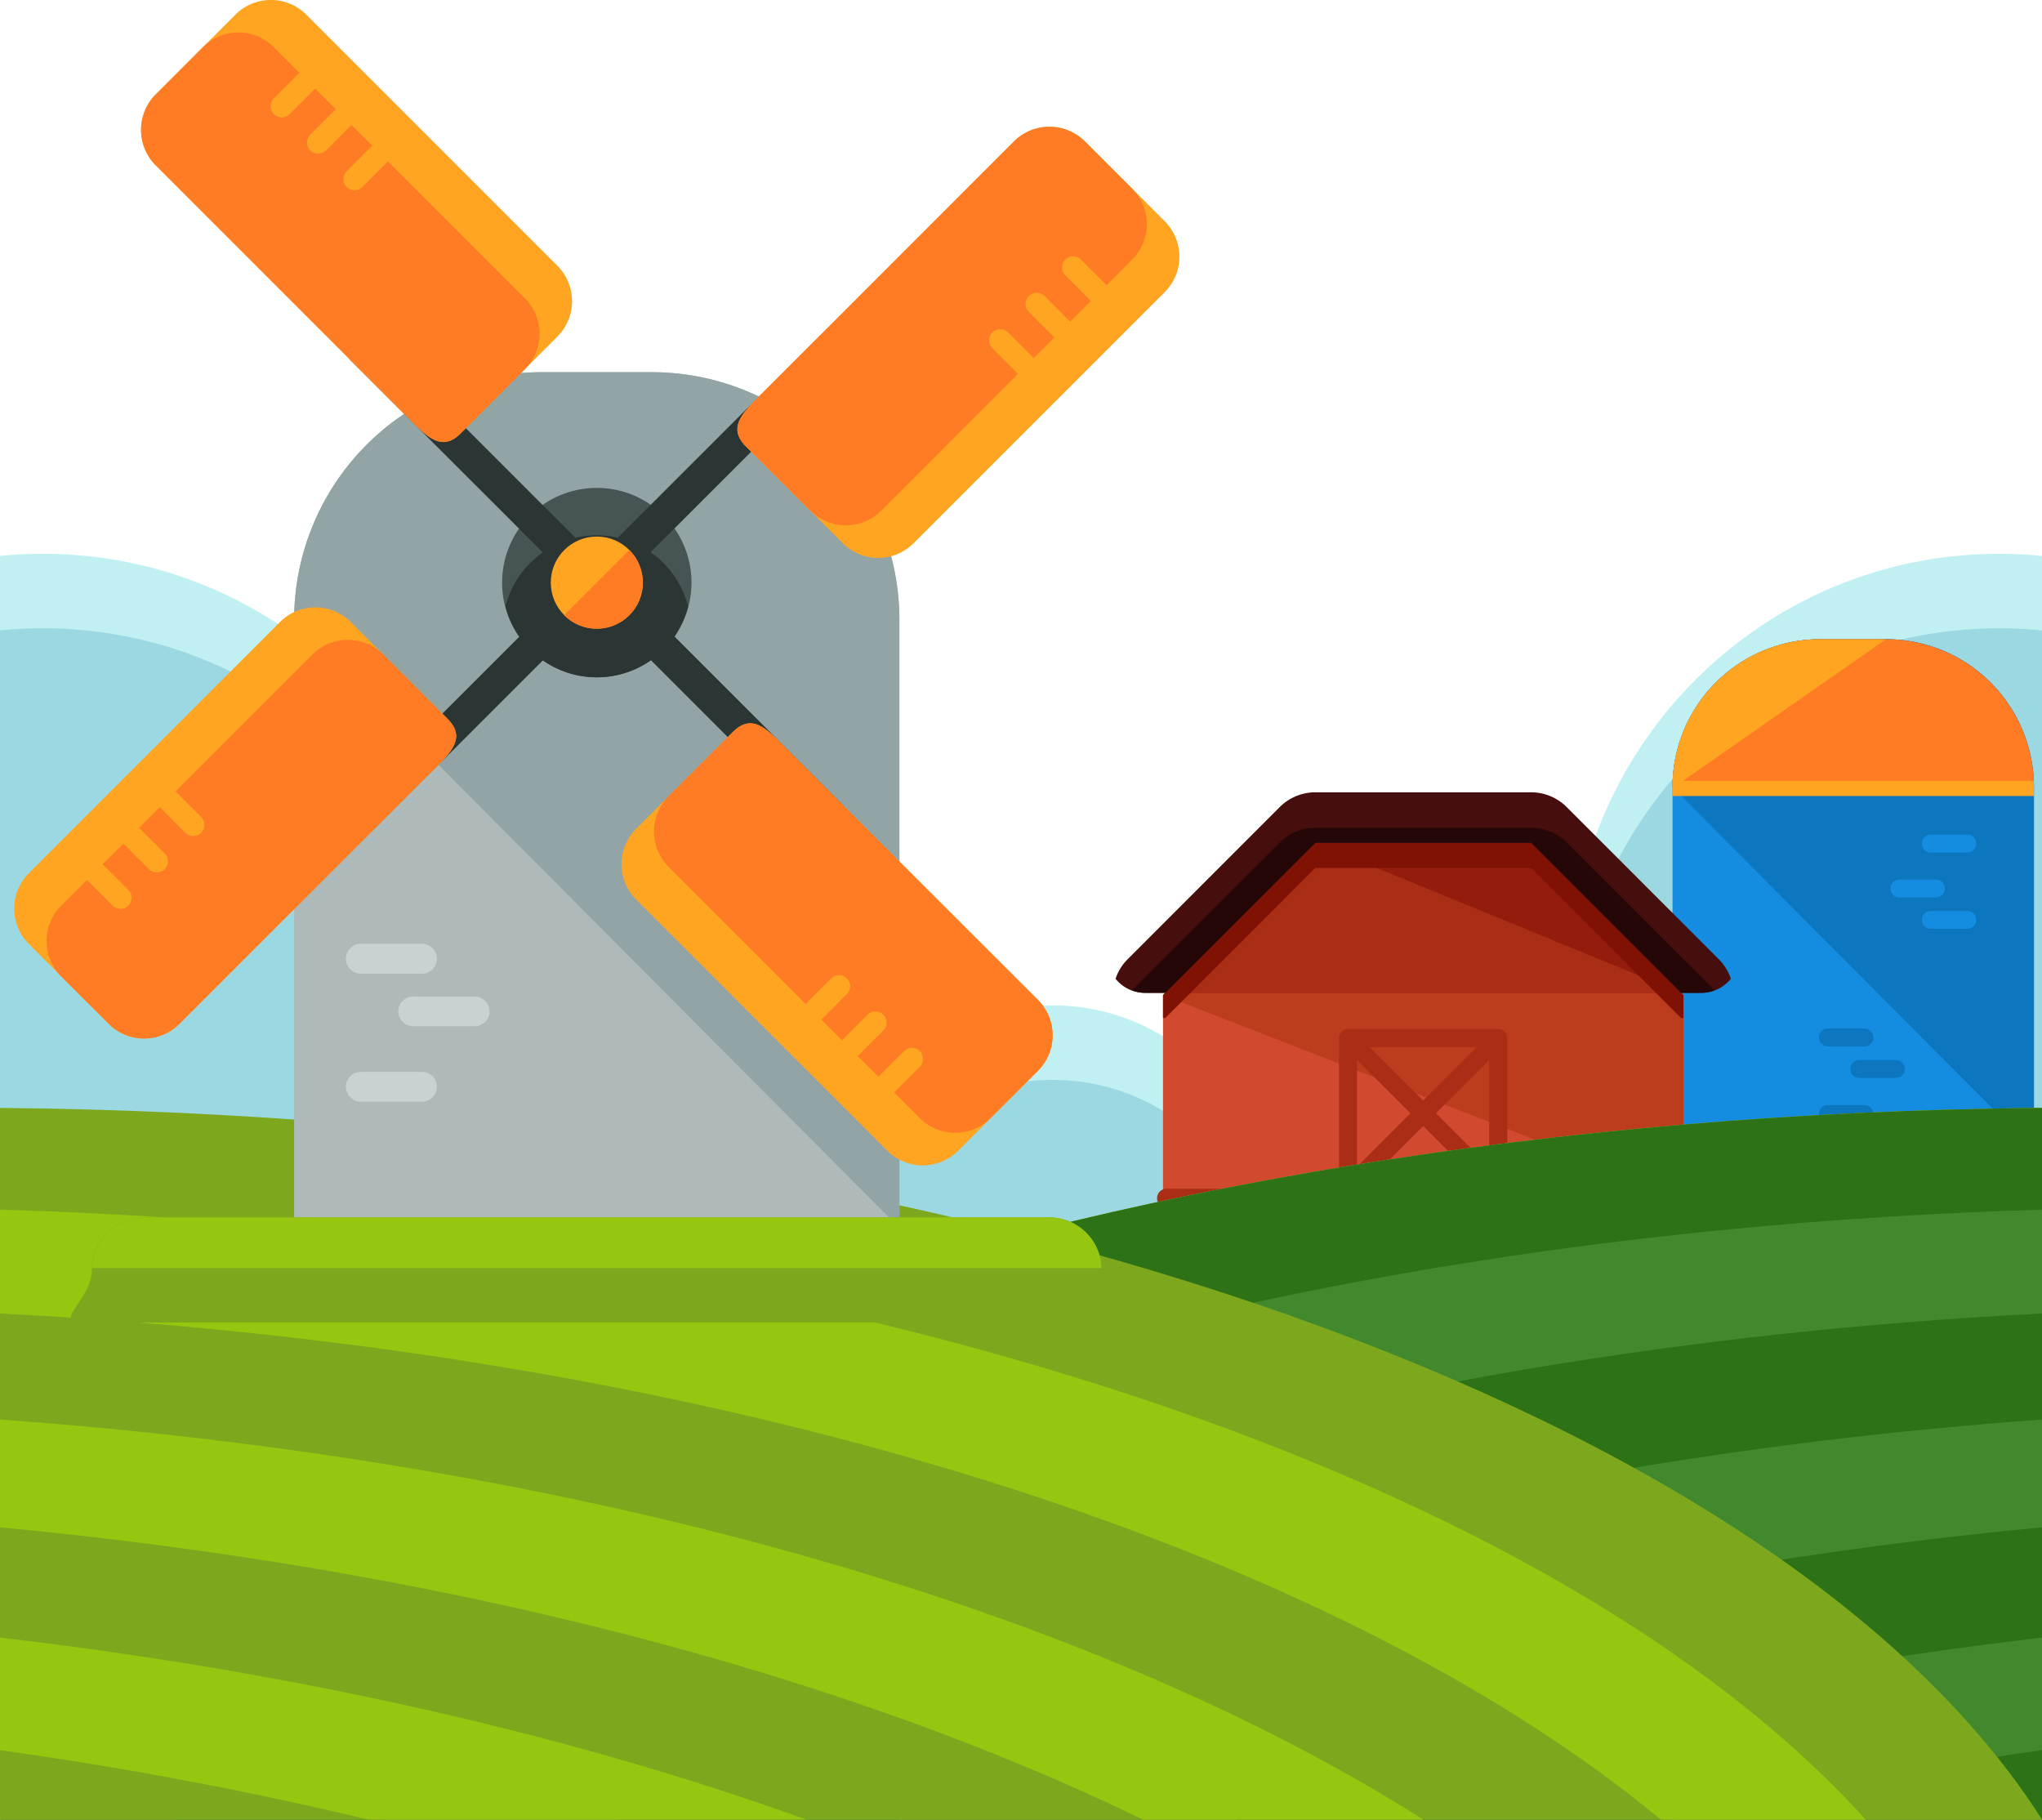 <?xml version="1.0" encoding="UTF-8"?>
<svg xmlns="http://www.w3.org/2000/svg" id="Layer_1" data-name="Layer 1" viewBox="0 0 800 712.8">
  <defs>
    <style>.cls-1{fill:#c0f0f2;}.cls-2{fill:#9cd8e2;}.cls-3{fill:#148de0;}.cls-4{fill:#0c76bf;}.cls-5{fill:#ff7c24;}.cls-6{fill:#ffa522;}.cls-7{fill:#d14a2f;}.cls-8{fill:#bc3c1e;}.cls-9{fill:#931c0c;}.cls-10{fill:#aa2d15;}.cls-11{fill:#7f1105;}.cls-12{fill:#470e0e;}.cls-13{fill:#260707;}.cls-14{fill:#7da81d;}.cls-15{fill:#2d7216;}.cls-16{fill:#42892e;}.cls-17{fill:#96c610;}.cls-18{fill:#aeb9ba;}.cls-19{fill:#92a4a5;}.cls-20{fill:#c7d2d3;}.cls-21{fill:#465453;}.cls-22{fill:#2b3534;}</style>
  </defs>
  <title>agriculture</title>
  <path class="cls-1" d="M387.57,437.45a82.93,82.93,0,0,0-49.38,16.28,83.25,83.25,0,0,0-101.27-16.32,95.65,95.65,0,0,0-53.27-31.2C172.35,324,102,260.54,16.68,260.54c-5.62,0-11.21.3-16.67.83V597.21c5.46.53,11.05.83,16.67.83a167.58,167.58,0,0,0,86.71-24.19,95.72,95.72,0,0,0,121,1.12,83.15,83.15,0,0,0,102.2,2.62,83.38,83.38,0,1,0,61-140.14Z" transform="translate(0 -43.6)"></path>
  <path class="cls-2" d="M387.57,466.63a82.88,82.88,0,0,0-49.38,16.29,83.17,83.17,0,0,0-101.27-16.35,95.7,95.7,0,0,0-53.27-31.2c-11.3-82.23-81.66-145.65-167-145.65-5.62,0-11.21.31-16.67.84V626.35a158.22,158.22,0,0,0,16.67.84A167.66,167.66,0,0,0,103.39,603a95.72,95.72,0,0,0,121,1.14,83.12,83.12,0,0,0,102.2,2.55,83.36,83.36,0,1,0,61-140.08Z" transform="translate(0 -43.6)"></path>
  <path class="cls-1" d="M412.43,437.45a82.93,82.93,0,0,1,49.38,16.28,83.24,83.24,0,0,1,101.26-16.32,95.67,95.67,0,0,1,53.28-31.2C627.64,324,698,260.54,783.33,260.54c5.61,0,11.19.3,16.66.83V597.21c-5.47.53-11,.83-16.66.83a167.72,167.72,0,0,1-86.74-24.19A95.69,95.69,0,0,1,575.66,575a83.15,83.15,0,0,1-102.2,2.62,83.38,83.38,0,1,1-61-140.14Z" transform="translate(0 -43.6)"></path>
  <path class="cls-2" d="M412.43,466.63a82.88,82.88,0,0,1,49.38,16.29,83.16,83.16,0,0,1,101.26-16.35,95.73,95.73,0,0,1,53.28-31.2c11.29-82.23,81.66-145.65,167-145.65,5.61,0,11.19.31,16.66.84V626.35a158.3,158.3,0,0,1-16.66.84A167.8,167.8,0,0,1,696.59,603a95.69,95.69,0,0,1-120.93,1.14,83.12,83.12,0,0,1-102.2,2.55,83.36,83.36,0,1,1-61-140.08Z" transform="translate(0 -43.6)"></path>
  <path class="cls-3" d="M796.84,494.14V351.94A57.92,57.92,0,0,0,738.9,294H713.16a57.91,57.91,0,0,0-57.91,57.93v142.2Z" transform="translate(0 -43.6)"></path>
  <path class="cls-4" d="M796.84,494.14V351.94A57.92,57.92,0,0,0,738.9,294H713.16a57.91,57.91,0,0,0-57.91,57.93" transform="translate(0 -43.6)"></path>
  <path class="cls-4" d="M733.94,450a3.52,3.52,0,0,1-3.52,3.5H716.09a3.49,3.49,0,0,1-3.47-3.5h0a3.48,3.48,0,0,1,3.47-3.5h14.33a3.52,3.52,0,0,1,3.52,3.5Z" transform="translate(0 -43.6)"></path>
  <path class="cls-4" d="M733.94,480a3.5,3.5,0,0,1-3.52,3.47H716.09a3.46,3.46,0,0,1-3.47-3.47h0a3.45,3.45,0,0,1,3.47-3.49h14.33a3.49,3.49,0,0,1,3.52,3.49Z" transform="translate(0 -43.6)"></path>
  <path class="cls-4" d="M746.23,462.34a3.5,3.5,0,0,1-3.51,3.51H728.4a3.51,3.51,0,0,1-3.5-3.51h0a3.5,3.5,0,0,1,3.5-3.47h14.32a3.51,3.51,0,0,1,3.51,3.47Z" transform="translate(0 -43.6)"></path>
  <path class="cls-3" d="M752.92,404a3.51,3.51,0,0,1,3.51-3.51h14.31a3.5,3.5,0,0,1,3.51,3.51h0a3.48,3.48,0,0,1-3.51,3.45H756.43a3.5,3.5,0,0,1-3.51-3.45Z" transform="translate(0 -43.6)"></path>
  <path class="cls-3" d="M752.92,374.05a3.5,3.5,0,0,1,3.51-3.49h14.31a3.5,3.5,0,0,1,3.51,3.49h0a3.51,3.51,0,0,1-3.51,3.5H756.43a3.51,3.51,0,0,1-3.51-3.5Z" transform="translate(0 -43.6)"></path>
  <path class="cls-3" d="M740.63,391.68a3.48,3.48,0,0,1,3.5-3.5h14.31a3.48,3.48,0,0,1,3.51,3.5h0a3.51,3.51,0,0,1-3.51,3.5H744.13a3.5,3.5,0,0,1-3.5-3.5Z" transform="translate(0 -43.6)"></path>
  <path class="cls-5" d="M738.9,294H713.16a57.91,57.91,0,0,0-57.91,57.92l.27.24H796.84v-.24A57.92,57.92,0,0,0,738.9,294Z" transform="translate(0 -43.6)"></path>
  <path class="cls-6" d="M738.9,294H713.16a57.91,57.91,0,0,0-57.91,57.92l.27.24" transform="translate(0 -43.6)"></path>
  <path class="cls-6" d="M655.24,351.94v3.48h141.6v-3.48c0-.8-.1-1.64-.16-2.46H655.37C655.34,350.3,655.24,351.14,655.24,351.94Z" transform="translate(0 -43.6)"></path>
  <polygon class="cls-7" points="659.54 469.06 659.54 389.83 599.79 330.13 515.33 330.13 455.63 389.83 455.63 469.06 659.54 469.06"></polygon>
  <polyline class="cls-8" points="659.54 469.06 659.54 389.83 599.79 330.13 515.33 330.13 455.63 389.83"></polyline>
  <polygon class="cls-9" points="658.58 388.92 599.79 330.13 515.33 330.13 456.54 388.92 658.58 388.92"></polygon>
  <polyline class="cls-10" points="515.33 330.13 456.54 388.92 658.58 388.92"></polyline>
  <polygon class="cls-11" points="515.33 330.13 455.63 389.83 455.63 398.79 456.54 398.79 515.33 339.99 599.79 339.99 658.58 398.79 659.54 398.79 659.54 389.83 599.79 330.13 515.33 330.13"></polygon>
  <path class="cls-12" d="M678.12,427a20,20,0,0,0-4.64-7.53l-59.72-59.74a19.74,19.74,0,0,0-14-5.76H515.33a19.77,19.77,0,0,0-13.94,5.76L441.65,419.5a19.09,19.09,0,0,0-4.6,7.53,14.68,14.68,0,0,0,11.4,5.49h8.11l58.78-58.79h84.48l58.79,58.79h8.11A14.73,14.73,0,0,0,678.12,427Z" transform="translate(0 -43.6)"></path>
  <path class="cls-13" d="M599.79,367.87H515.32a19.54,19.54,0,0,0-13.94,5.78l-57.93,57.89a14.61,14.61,0,0,0,5,1h8.1l58.79-58.79h84.48l58.78,58.79h8.12a14.5,14.5,0,0,0,5-1l-57.91-57.89A19.62,19.62,0,0,0,599.79,367.87Z" transform="translate(0 -43.6)"></path>
  <path class="cls-10" d="M587,512.66H528.13a3.54,3.54,0,0,1-3.51-3.56V450.23a3.51,3.51,0,0,1,3.51-3.53H587a3.51,3.51,0,0,1,3.52,3.53V509.1A3.53,3.53,0,0,1,587,512.66Zm-55.37-7.07h51.82V453.78H531.65Z" transform="translate(0 -43.6)"></path>
  <path class="cls-10" d="M531.45,509.31a3.45,3.45,0,0,1-2.49-1,3.59,3.59,0,0,1,0-5l52.2-52.19a3.53,3.53,0,0,1,5,5L534,508.29A3.72,3.72,0,0,1,531.45,509.31Z" transform="translate(0 -43.6)"></path>
  <path class="cls-10" d="M583.67,509.31a3.53,3.53,0,0,1-2.52-1l-52.21-52.21a3.59,3.59,0,0,1,0-5,3.5,3.5,0,0,1,5,0l52.19,52.19a3.57,3.57,0,0,1,0,5A3.44,3.44,0,0,1,583.67,509.31Z" transform="translate(0 -43.6)"></path>
  <path class="cls-10" d="M663.7,512.94a3.7,3.7,0,0,1-3.7,3.74H457a3.71,3.71,0,0,1-3.69-3.74h0a3.69,3.69,0,0,1,3.69-3.66H660a3.68,3.68,0,0,1,3.71,3.66Z" transform="translate(0 -43.6)"></path>
  <path id="SVGCleanerId_0" data-name="SVGCleanerId 0" class="cls-14" d="M800,477.61C419.65,481,100.72,597.71,0,756.39H800Z" transform="translate(0 -43.6)"></path>
  <path id="SVGCleanerId_0-2" data-name="SVGCleanerId 0" class="cls-14" d="M800,477.61C419.65,481,100.72,597.71,0,756.39H800Z" transform="translate(0 -43.6)"></path>
  <path id="SVGCleanerId_0-3" data-name="SVGCleanerId 0" class="cls-15" d="M800,477.61C419.65,481,100.72,597.71,0,756.39H800Z" transform="translate(0 -43.6)"></path>
  <path class="cls-16" d="M149.32,756.39C279.26,648.78,518.83,572.35,800,558.14V517.47C468.62,527.27,189.28,623.16,69.13,756.4h80.19Z" transform="translate(0 -43.6)"></path>
  <path class="cls-16" d="M800,641.91V599.69C570.67,616.23,371.88,674.21,242.44,756.4H352.22C469.78,699.28,624.92,658.38,800,641.91Z" transform="translate(0 -43.6)"></path>
  <path class="cls-16" d="M800,729.19V685.11c-116.89,13.65-224.09,38.25-315.86,71.28H655.68C701.5,745.42,749.69,736.25,800,729.19Z" transform="translate(0 -43.6)"></path>
  <path class="cls-14" d="M0,477.61C380.35,481,699.26,597.71,800,756.39H0Z" transform="translate(0 -43.6)"></path>
  <path class="cls-17" d="M650.67,756.39C520.72,648.78,281.16,572.35,0,558.14V517.47c331.37,9.8,610.71,105.69,730.87,238.93h-80.2Z" transform="translate(0 -43.6)"></path>
  <path class="cls-17" d="M0,641.91V599.69c229.33,16.54,428.09,74.52,557.58,156.71H447.78C330.22,699.28,175.07,658.38,0,641.91Z" transform="translate(0 -43.6)"></path>
  <path class="cls-17" d="M0,729.19V685.11c116.88,13.65,224.08,38.25,315.86,71.28H144.31C98.49,745.42,50.31,736.25,0,729.19Z" transform="translate(0 -43.6)"></path>
  <path class="cls-18" d="M352.36,524.61V286.4a97,97,0,0,0-97-97H212.23a97,97,0,0,0-97,97V524.61Z" transform="translate(0 -43.6)"></path>
  <path class="cls-19" d="M352.36,524.61V286.4a97,97,0,0,0-97-97H212.23a97,97,0,0,0-97,97" transform="translate(0 -43.6)"></path>
  <path class="cls-20" d="M171.16,419.16a5.86,5.86,0,0,1-5.84,5.86h-24a5.84,5.84,0,0,1-5.82-5.86h0a5.82,5.82,0,0,1,5.82-5.83h24a5.84,5.84,0,0,1,5.84,5.83Z" transform="translate(0 -43.6)"></path>
  <path class="cls-20" d="M171.16,469.32a5.84,5.84,0,0,1-5.84,5.84h-24a5.82,5.82,0,0,1-5.82-5.84h0a5.8,5.8,0,0,1,5.82-5.83h24a5.83,5.83,0,0,1,5.84,5.83Z" transform="translate(0 -43.6)"></path>
  <path class="cls-20" d="M191.78,439.77a5.86,5.86,0,0,1-5.86,5.86h-24a5.87,5.87,0,0,1-5.88-5.86h0a5.85,5.85,0,0,1,5.88-5.81h24a5.83,5.83,0,0,1,5.86,5.81Z" transform="translate(0 -43.6)"></path>
  <path class="cls-3" d="M326.4,380.74a5.81,5.81,0,0,1-5.83,5.8H296.51a5.82,5.82,0,0,1-5.81-5.8h0a5.85,5.85,0,0,1,5.81-5.86h24.06a5.84,5.84,0,0,1,5.83,5.86Z" transform="translate(0 -43.6)"></path>
  <path class="cls-3" d="M337.73,408.52a5.84,5.84,0,0,1-5.82,5.86H307.85a5.86,5.86,0,0,1-5.83-5.86h0a5.83,5.83,0,0,1,5.83-5.81h24.06a5.82,5.82,0,0,1,5.82,5.81Z" transform="translate(0 -43.6)"></path>
  <circle class="cls-21" cx="233.81" cy="228.23" r="37.1"></circle>
  <path class="cls-22" d="M233.82,253.29a37,37,0,0,0-35.77,27.81,36.89,36.89,0,0,0,71.52,0A37,37,0,0,0,233.82,253.29Z" transform="translate(0 -43.6)"></path>
  <path class="cls-22" d="M242.61,262.94a6.57,6.57,0,0,1,0-9.26l78.33-78.3a6.55,6.55,0,0,1,9.24,9.3l-78.29,78.26A6.52,6.52,0,0,1,242.61,262.94Z" transform="translate(0 -43.6)"></path>
  <path class="cls-6" d="M357.92,256.4a19.61,19.61,0,0,1-27.75,0l-37.89-37.88c-7.65-7.67-1-13.48,6.62-21.16L397.27,99a19.69,19.69,0,0,1,27.78,0l31.25,31.26a19.66,19.66,0,0,1,0,27.78Z" transform="translate(0 -43.6)"></path>
  <path class="cls-5" d="M345.21,243.67l98.34-98.38a19.57,19.57,0,0,0,0-27.73L425,99a19.67,19.67,0,0,0-27.78,0L298.9,197.37c-7.66,7.69-14.26,13.5-6.62,21.16l25.18,25.13A19.64,19.64,0,0,0,345.21,243.67Z" transform="translate(0 -43.6)"></path>
  <path class="cls-6" d="M435.85,163.82a4.38,4.38,0,0,1-6.18,0l-12.3-12.35a4.3,4.3,0,0,1,0-6.17h0a4.35,4.35,0,0,1,6.15,0l12.34,12.35a4.42,4.42,0,0,1,0,6.19Z" transform="translate(0 -43.6)"></path>
  <path class="cls-6" d="M421.57,178.09a4.33,4.33,0,0,1-6.18,0l-12.33-12.32a4.41,4.41,0,0,1,0-6.18h0a4.34,4.34,0,0,1,6.17,0l12.33,12.33a4.35,4.35,0,0,1,0,6.17Z" transform="translate(0 -43.6)"></path>
  <path class="cls-6" d="M407.32,192.38a4.38,4.38,0,0,1-6.18,0L388.76,180a4.43,4.43,0,0,1,0-6.18h0a4.42,4.42,0,0,1,6.19,0L407.3,186.2a4.38,4.38,0,0,1,0,6.18Z" transform="translate(0 -43.6)"></path>
  <path class="cls-22" d="M225,280.72a6.58,6.58,0,0,1,0,9.28l-78.33,78.28a6.55,6.55,0,0,1-9.25-9.27l78.32-78.29A6.58,6.58,0,0,1,225,280.72Z" transform="translate(0 -43.6)"></path>
  <path class="cls-6" d="M109.66,287.29a19.62,19.62,0,0,1,27.77,0l37.89,37.89c7.66,7.66,1,13.47-6.64,21.16L70.34,444.67a19.6,19.6,0,0,1-27.76,0L11.33,413.41a19.61,19.61,0,0,1,0-27.78Z" transform="translate(0 -43.6)"></path>
  <path class="cls-5" d="M122.4,300,24,398.36a19.64,19.64,0,0,0,0,27.78l18.57,18.52a19.6,19.6,0,0,0,27.75,0l98.35-98.34c7.67-7.69,14.29-13.49,6.63-21.16L150.17,300A19.62,19.62,0,0,0,122.4,300Z" transform="translate(0 -43.6)"></path>
  <path class="cls-6" d="M31.75,379.86a4.37,4.37,0,0,1,6.19,0l12.34,12.31a4.4,4.4,0,0,1,0,6.18h0a4.38,4.38,0,0,1-6.18,0L31.75,386a4.39,4.39,0,0,1,0-6.16Z" transform="translate(0 -43.6)"></path>
  <path class="cls-6" d="M46,365.58a4.39,4.39,0,0,1,6.2,0l12.32,12.33a4.38,4.38,0,0,1,0,6.17h0a4.34,4.34,0,0,1-6.16,0L46,371.76a4.4,4.4,0,0,1,0-6.18Z" transform="translate(0 -43.6)"></path>
  <path class="cls-6" d="M60.3,351.3a4.38,4.38,0,0,1,6.18,0l12.33,12.37a4.35,4.35,0,0,1,0,6.18h0a4.43,4.43,0,0,1-6.17,0L60.31,357.5a4.38,4.38,0,0,1,0-6.2Z" transform="translate(0 -43.6)"></path>
  <path class="cls-22" d="M242.68,280.65a6.55,6.55,0,0,1,9.28,0l78.29,78.28a6.55,6.55,0,0,1-9.26,9.28L242.68,289.9A6.56,6.56,0,0,1,242.68,280.65Z" transform="translate(0 -43.6)"></path>
  <path class="cls-6" d="M249.25,396a19.61,19.61,0,0,1,0-27.75l37.86-37.89c7.69-7.69,13.48-1,21.14,6.64l98.39,98.35a19.66,19.66,0,0,1,0,27.78l-31.25,31.25a19.67,19.67,0,0,1-27.79,0Z" transform="translate(0 -43.6)"></path>
  <path class="cls-5" d="M262,383.23l98.35,98.36a19.6,19.6,0,0,0,27.75,0l18.54-18.53a19.66,19.66,0,0,0,0-27.78L308.25,337c-7.66-7.68-13.45-14.31-21.14-6.63L262,355.46A19.58,19.58,0,0,0,262,383.23Z" transform="translate(0 -43.6)"></path>
  <path class="cls-6" d="M341.79,473.9a4.4,4.4,0,0,1,0-6.18l12.38-12.35a4.34,4.34,0,0,1,6.17,0h0a4.34,4.34,0,0,1,0,6.16L348,473.89a4.45,4.45,0,0,1-6.21,0Z" transform="translate(0 -43.6)"></path>
  <path class="cls-6" d="M327.56,459.63a4.36,4.36,0,0,1,0-6.18l12.32-12.35a4.4,4.4,0,0,1,6.18,0h0a4.38,4.38,0,0,1,0,6.18l-12.34,12.35a4.36,4.36,0,0,1-6.16,0Z" transform="translate(0 -43.6)"></path>
  <path class="cls-6" d="M313.29,445.36a4.31,4.31,0,0,1,0-6.18l12.32-12.31a4.3,4.3,0,0,1,6.16,0h0a4.3,4.3,0,0,1,0,6.16l-12.31,12.34a4.4,4.4,0,0,1-6.17,0Z" transform="translate(0 -43.6)"></path>
  <path class="cls-22" d="M224.92,263a6.52,6.52,0,0,1-9.26,0l-78.3-78.26a6.56,6.56,0,0,1,9.26-9.29l78.3,78.31A6.52,6.52,0,0,1,224.92,263Z" transform="translate(0 -43.6)"></path>
  <path class="cls-6" d="M218.36,147.7a19.63,19.63,0,0,1,0,27.76l-37.88,37.9c-7.67,7.66-13.48,1-21.16-6.67L61,108.35A19.65,19.65,0,0,1,61,80.6L92.23,49.34a19.62,19.62,0,0,1,27.77,0Z" transform="translate(0 -43.6)"></path>
  <path class="cls-5" d="M205.63,160.44,107.28,62.08a19.65,19.65,0,0,0-27.8,0L61,80.59a19.66,19.66,0,0,0,0,27.76l98.35,98.33c7.69,7.72,13.5,14.33,21.16,6.68l25.15-25.17A19.64,19.64,0,0,0,205.63,160.44Z" transform="translate(0 -43.6)"></path>
  <path class="cls-6" d="M125.79,69.79a4.33,4.33,0,0,1,0,6.17L113.46,88.31a4.35,4.35,0,0,1-6.18,0h0a4.33,4.33,0,0,1,0-6.17l12.35-12.35a4.34,4.34,0,0,1,6.16,0Z" transform="translate(0 -43.6)"></path>
  <path class="cls-6" d="M140.06,84a4.36,4.36,0,0,1,0,6.18l-12.33,12.35a4.36,4.36,0,0,1-6.19,0h0a4.43,4.43,0,0,1,0-6.17L133.9,84a4.44,4.44,0,0,1,6.16,0Z" transform="translate(0 -43.6)"></path>
  <path class="cls-6" d="M154.32,98.32a4.37,4.37,0,0,1,0,6.17L142,116.84a4.37,4.37,0,0,1-6.17,0h0a4.35,4.35,0,0,1,0-6.18l12.31-12.32a4.36,4.36,0,0,1,6.19,0Z" transform="translate(0 -43.6)"></path>
  <circle class="cls-6" cx="233.82" cy="228.23" r="18.04"></circle>
  <path class="cls-5" d="M246.53,259.07A18,18,0,1,1,221,284.6" transform="translate(0 -43.6)"></path>
  <path class="cls-14" d="M431.63,541.09c0,11.39,15.51,20.6,4.1,20.6H31.86c-11.37,0,4.13-9.21,4.13-20.6h0a20.6,20.6,0,0,1,20.62-20.61H411a20.63,20.63,0,0,1,20.61,20.61Z" transform="translate(0 -43.6)"></path>
  <path class="cls-17" d="M411,520.48H56.61a20.56,20.56,0,0,0-20.56,19.89H431.56A20.56,20.56,0,0,0,411,520.48Z" transform="translate(0 -43.6)"></path>
</svg>
